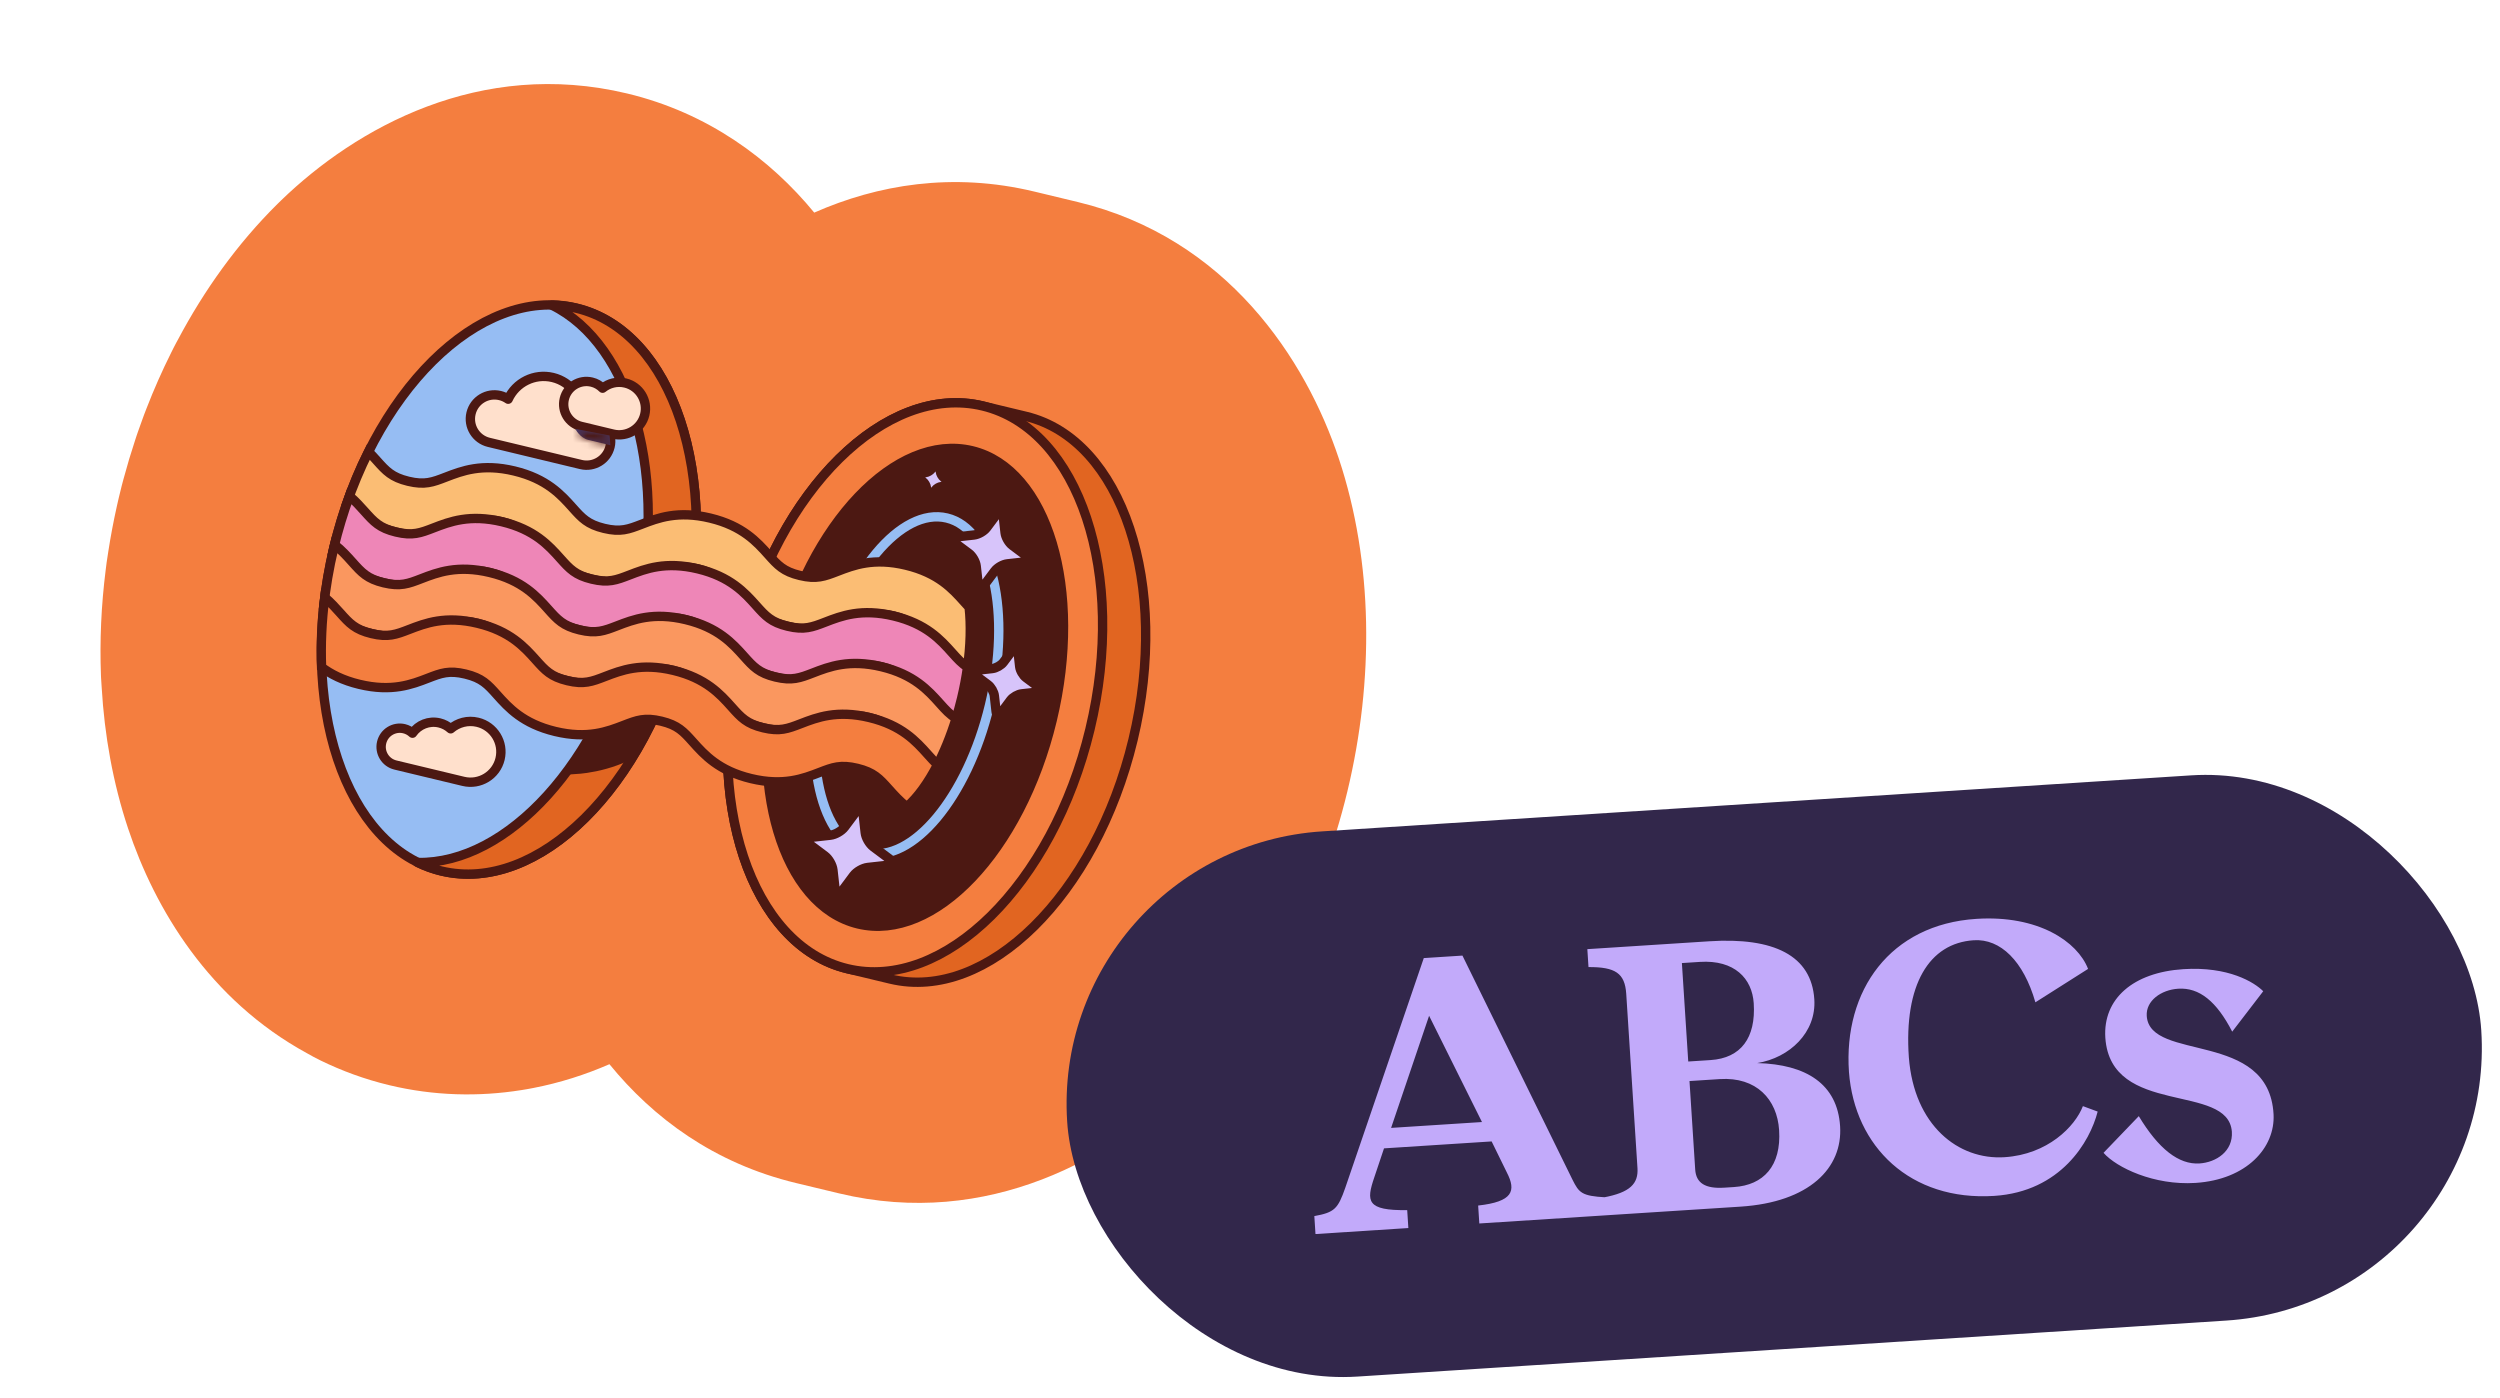 <svg width="347" height="194" viewBox="0 0 347 194" fill="none" xmlns="http://www.w3.org/2000/svg">
<path d="M87.035 12.973C98.269 15.66 106.925 22.091 113.015 29.511C121.791 25.643 132.184 23.852 143.577 26.592L149.566 28.033C170.296 33.02 181.259 49.864 185.848 63.708C190.608 78.067 190.735 94.386 187.02 109.83C183.305 125.274 175.769 139.749 165 150.371C154.616 160.614 137.192 170.628 116.462 165.641L110.473 164.201C99.085 161.461 90.646 155.143 84.59 147.711C81.283 149.152 77.739 150.296 73.965 151.025L73.964 151.024C73.829 151.05 73.715 151.071 73.646 151.083C73.622 151.088 73.604 151.092 73.592 151.095C73.589 151.095 73.586 151.095 73.583 151.095C73.57 151.098 73.561 151.101 73.558 151.101L73.129 151.179C72.928 151.215 72.679 151.256 72.411 151.299L72.412 151.3C72.399 151.302 72.386 151.303 72.374 151.305C72.364 151.306 72.355 151.309 72.346 151.31L72.345 151.309C66.478 152.243 60.263 152.123 54.006 150.618C50.614 149.801 47.434 148.629 44.494 147.193L44.492 147.192C43.837 146.872 43.217 146.539 42.633 146.202C29.038 138.794 21.491 126.141 17.78 114.996C15.67 108.658 14.5 102.027 14.113 95.414C14.076 94.973 14.044 94.531 14.027 94.087L14.016 93.829C14.016 93.82 14.016 93.81 14.015 93.8C13.825 88.939 14.05 83.996 14.677 79.052L14.803 78.056C14.867 77.548 14.945 77.043 15.034 76.541C15.354 74.468 15.745 72.39 16.208 70.313C16.224 70.24 16.241 70.167 16.257 70.095C16.26 70.079 16.329 69.777 16.379 69.558C16.391 69.506 16.403 69.452 16.415 69.399L16.513 68.986C16.52 68.955 16.528 68.924 16.535 68.893C16.632 68.488 16.724 68.119 16.784 67.879L16.891 67.441L17.128 66.543C17.137 66.509 17.148 66.477 17.157 66.443C17.648 64.608 18.188 62.805 18.775 61.037C18.839 60.838 18.904 60.639 18.971 60.44L19.08 60.122C19.087 60.1 19.094 60.079 19.101 60.058C19.36 59.308 19.61 58.621 19.825 58.038L19.999 57.563L20.142 57.19C20.204 57.026 20.267 56.862 20.332 56.7C21.357 54.056 22.494 51.481 23.74 48.988L23.744 48.978L24.083 48.301L24.502 47.497C24.563 47.382 24.628 47.27 24.691 47.157C28.34 40.266 32.954 33.806 38.516 28.306L39.007 27.825C49.431 17.74 66.622 8.09 87.035 12.973Z" fill="#F47E3F"/>
<path d="M61.29 120.889C74.702 124.098 89.758 109.207 94.919 87.631C100.08 66.055 93.391 45.964 79.979 42.756C66.567 39.548 51.511 54.438 46.35 76.014C41.189 97.59 47.878 117.681 61.29 120.889Z" fill="#96BDF3" stroke="#4C1812" stroke-width="1.3" stroke-miterlimit="10"/>
<path d="M80.017 42.782C78.883 42.509 77.737 42.368 76.586 42.348C87.781 47.813 92.964 66.323 88.214 86.068C83.464 105.813 70.43 119.941 57.973 119.716C59.008 120.221 60.092 120.618 61.227 120.891C74.634 124.116 89.71 109.246 94.899 87.677C100.088 66.107 93.425 46.007 80.017 42.782Z" fill="#E16521" stroke="#4C1812" stroke-width="1.3" stroke-miterlimit="10" stroke-linejoin="round"/>
<path d="M142.382 57.786C141.37 57.542 137.414 56.591 136.401 56.347C122.993 53.122 107.918 67.992 102.729 89.561C97.54 111.13 104.203 131.231 117.611 134.456C118.623 134.7 122.579 135.651 123.592 135.895C137 139.121 152.076 124.25 157.264 102.681C162.453 81.112 155.79 61.011 142.382 57.786Z" fill="#E16521" stroke="#4C1812" stroke-width="1.3" stroke-miterlimit="10"/>
<path d="M117.611 134.456C131.019 137.682 146.094 122.811 151.283 101.242C156.472 79.673 149.809 59.573 136.401 56.347C122.993 53.122 107.918 67.992 102.729 89.561C97.54 111.131 104.203 131.231 117.611 134.456Z" fill="#F47E3F" stroke="#4C1812" stroke-width="1.3" stroke-miterlimit="10"/>
<path d="M119.109 128.243C129.617 130.771 141.674 118.117 146.037 99.979C150.401 81.841 145.419 65.088 134.91 62.56C124.401 60.032 112.345 72.686 107.981 90.824C103.618 108.962 108.6 125.715 119.109 128.243Z" fill="#4C1812" stroke="#4C1812" stroke-width="1.3" stroke-miterlimit="10"/>
<path d="M120.257 118.344C126.608 119.872 134.258 110.714 137.344 97.889C140.429 85.064 137.781 73.428 131.429 71.9C125.078 70.373 117.428 79.531 114.342 92.355C111.257 105.18 113.905 116.816 120.257 118.344Z" stroke="#96BDF3" stroke-width="1.3" stroke-miterlimit="10"/>
<path d="M134.514 84.284C134.297 84.054 134.076 83.807 133.837 83.541C132.239 81.754 130.25 79.531 125.753 78.45C121.255 77.368 118.473 78.443 116.237 79.307C114.423 80.008 113.328 80.431 111.029 79.877C108.731 79.325 107.949 78.45 106.653 77.001C105.054 75.215 103.066 72.992 98.569 71.91C94.072 70.828 91.289 71.904 89.054 72.768C87.24 73.468 86.146 73.891 83.848 73.339C81.549 72.785 80.767 71.911 79.471 70.462C77.872 68.675 75.884 66.453 71.387 65.371C66.89 64.289 64.108 65.365 61.872 66.228C60.059 66.929 58.964 67.352 56.667 66.8C54.369 66.247 53.587 65.372 52.291 63.924C51.939 63.529 51.564 63.113 51.151 62.693C49.999 64.998 48.966 67.452 48.077 70.035C49.532 71.502 51.506 73.013 54.971 73.847C59.468 74.928 62.25 73.853 64.485 72.989C66.299 72.288 67.394 71.865 69.692 72.418C71.99 72.971 72.772 73.845 74.068 75.294C75.666 77.081 77.655 79.304 82.153 80.386C86.649 81.467 89.432 80.392 91.667 79.528C93.481 78.827 94.576 78.404 96.874 78.957C99.172 79.51 99.954 80.384 101.25 81.833C102.848 83.62 104.837 85.843 109.334 86.925C113.831 88.007 116.613 86.931 118.849 86.067C120.663 85.367 121.759 84.944 124.057 85.497C126.356 86.049 127.139 86.924 128.435 88.373C129.737 89.829 131.302 91.576 134.272 92.757C134.718 89.64 134.788 86.74 134.514 84.284Z" fill="#FBBD74" stroke="#4C1812" stroke-width="1.3" stroke-miterlimit="10"/>
<path d="M134.294 92.59C133.482 92.085 132.898 91.435 132.141 90.588C130.543 88.802 128.554 86.579 124.056 85.497C119.559 84.415 116.776 85.49 114.541 86.354C112.726 87.055 111.632 87.478 109.333 86.925C107.035 86.373 106.252 85.498 104.956 84.049C103.358 82.263 101.369 80.04 96.873 78.958C92.375 77.876 89.593 78.951 87.358 79.815C85.544 80.516 84.449 80.939 82.151 80.386C79.852 79.833 79.07 78.959 77.774 77.51C76.176 75.723 74.187 73.5 69.691 72.419C65.193 71.337 62.411 72.412 60.176 73.276C58.362 73.977 57.267 74.4 54.97 73.847C52.672 73.295 51.89 72.42 50.595 70.972C49.991 70.296 49.331 69.558 48.5 68.844C47.659 71.138 46.929 73.538 46.334 76.028C46.269 76.3 46.207 76.572 46.146 76.844C47.623 78.383 49.621 80.016 53.274 80.895C57.771 81.977 60.553 80.901 62.789 80.037C64.602 79.336 65.697 78.913 67.995 79.466C70.293 80.018 71.075 80.893 72.371 82.342C73.969 84.128 75.958 86.352 80.456 87.434C84.953 88.516 87.735 87.44 89.971 86.576C91.784 85.875 92.879 85.452 95.177 86.005C97.475 86.558 98.257 87.432 99.554 88.881C101.151 90.668 103.14 92.891 107.637 93.973C112.134 95.055 114.916 93.979 117.152 93.115C118.967 92.414 120.062 91.991 122.361 92.544C124.659 93.097 125.442 93.972 126.738 95.421C128.054 96.892 129.641 98.659 132.671 99.842C132.96 98.909 133.227 97.946 133.465 96.956C133.823 95.469 134.097 94.007 134.294 92.59Z" fill="#EE86B7" stroke="#4C1812" stroke-width="1.3" stroke-miterlimit="10"/>
<path d="M130.445 97.634C128.847 95.848 126.858 93.625 122.361 92.543C117.863 91.461 115.081 92.536 112.845 93.4C111.031 94.101 109.936 94.525 107.637 93.972C105.339 93.419 104.557 92.543 103.261 91.095C101.663 89.308 99.674 87.085 95.177 86.004C90.68 84.922 87.897 85.997 85.662 86.861C83.849 87.562 82.754 87.985 80.456 87.433C78.157 86.88 77.375 86.004 76.079 84.555C74.481 82.769 72.492 80.546 67.995 79.465C63.498 78.383 60.716 79.458 58.48 80.322C56.667 81.023 55.572 81.446 53.275 80.894C50.977 80.341 50.195 79.466 48.9 78.017C48.21 77.247 47.447 76.395 46.442 75.589C46.407 75.734 46.37 75.88 46.334 76.026C45.661 78.838 45.192 81.624 44.911 84.351C46.345 85.746 48.289 87.149 51.579 87.941C56.076 89.022 58.858 87.947 61.094 87.082C62.907 86.382 64.002 85.959 66.3 86.512C68.598 87.065 69.38 87.939 70.676 89.388C72.274 91.175 74.263 93.398 78.761 94.48C83.257 95.561 86.04 94.486 88.275 93.622C90.089 92.921 91.184 92.498 93.482 93.051C95.78 93.604 96.562 94.478 97.859 95.927C99.456 97.714 101.445 99.937 105.942 101.019C110.439 102.101 113.221 101.025 115.457 100.161C117.272 99.46 118.367 99.037 120.666 99.591C122.964 100.144 123.747 101.018 125.043 102.467C126.205 103.766 127.58 105.295 129.97 106.449C131.007 104.49 131.946 102.21 132.714 99.706C131.84 99.192 131.238 98.521 130.445 97.634Z" fill="#FA975F" stroke="#4C1812" stroke-width="1.3" stroke-miterlimit="10"/>
<path d="M128.75 104.682C127.152 102.896 125.162 100.672 120.665 99.591C116.168 98.509 113.385 99.584 111.149 100.448C109.335 101.149 108.24 101.572 105.942 101.019C103.644 100.466 102.861 99.591 101.565 98.142C99.967 96.356 97.978 94.133 93.481 93.051C88.984 91.969 86.202 93.045 83.967 93.908C82.153 94.609 81.058 95.032 78.76 94.48C76.461 93.927 75.679 93.052 74.383 91.603C72.785 89.817 70.796 87.594 66.299 86.512C61.802 85.43 59.02 86.506 56.785 87.369C54.971 88.07 53.876 88.493 51.579 87.941C49.281 87.388 48.499 86.513 47.204 85.064C46.592 84.381 45.921 83.632 45.075 82.909C44.652 86.242 44.511 89.497 44.633 92.613C45.909 93.564 47.56 94.429 49.884 94.988C54.381 96.07 57.163 94.994 59.398 94.13C61.212 93.429 62.306 93.006 64.605 93.559C66.903 94.112 67.685 94.986 68.981 96.435C70.579 98.222 72.568 100.445 77.065 101.527C81.562 102.609 84.345 101.533 86.58 100.669C88.394 99.968 89.488 99.545 91.787 100.098C94.085 100.651 94.867 101.526 96.163 102.974C97.761 104.761 99.75 106.984 104.247 108.066C108.744 109.148 111.526 108.072 113.762 107.209C115.576 106.507 116.671 106.085 118.97 106.638C121.269 107.191 122.051 108.065 123.348 109.515C124.052 110.302 124.833 111.174 125.871 111.996C127.361 110.692 128.835 108.666 130.143 106.12C129.677 105.717 129.251 105.243 128.75 104.682Z" fill="#F47E3F" stroke="#4C1812" stroke-width="1.3" stroke-miterlimit="10"/>
<path d="M82.202 57.98C81.751 57.872 81.299 57.861 80.868 57.933C81 55.38 79.302 53.015 76.727 52.395C74.164 51.779 71.589 53.097 70.535 55.409C70.204 55.178 69.826 55.003 69.409 54.903C67.615 54.471 65.811 55.576 65.38 57.369C64.948 59.163 66.053 60.967 67.847 61.398C68.979 61.671 72.783 62.586 74.194 62.925C75.635 63.272 79.482 64.197 80.639 64.476C82.433 64.907 84.238 63.803 84.669 62.01C85.1 60.216 83.996 58.412 82.202 57.98Z" fill="#FFE0CC" stroke="#4C1812" stroke-width="1.3" stroke-miterlimit="10" stroke-linejoin="round"/>
<path d="M86.798 53.163C85.647 52.886 84.493 53.188 83.642 53.882C83.242 53.48 82.733 53.178 82.141 53.036C80.443 52.627 78.735 53.672 78.326 55.371C77.918 57.07 78.963 58.778 80.662 59.186C81.486 59.384 84.212 60.04 85.093 60.252C87.05 60.723 89.019 59.517 89.49 57.56C89.961 55.603 88.756 53.634 86.798 53.163Z" fill="#FFE0CC" stroke="#4C1812" stroke-width="1.3" stroke-miterlimit="10" stroke-linejoin="round"/>
<mask id="path-14-inside-1_29_903" fill="white">
<path d="M79.863 59.527C79.863 59.527 80.446 60.77 81.697 61.071C82.948 61.372 84.721 61.798 84.721 61.798L84.604 60.447L79.863 59.527Z"/>
</mask>
<path d="M79.863 59.527C79.863 59.527 80.446 60.77 81.697 61.071C82.948 61.372 84.721 61.798 84.721 61.798L84.604 60.447L79.863 59.527Z" fill="#483C72"/>
<path d="M79.863 59.527L80.111 58.251L77.601 57.764L78.686 60.079L79.863 59.527ZM84.721 61.798L84.417 63.062L86.171 63.484L86.016 61.687L84.721 61.798ZM84.604 60.447L85.899 60.335L85.815 59.358L84.852 59.171L84.604 60.447ZM79.863 59.527C78.686 60.079 78.686 60.079 78.686 60.08C78.686 60.08 78.686 60.08 78.687 60.081C78.687 60.081 78.687 60.082 78.688 60.082C78.688 60.084 78.689 60.085 78.689 60.087C78.691 60.089 78.692 60.093 78.694 60.096C78.698 60.103 78.701 60.111 78.706 60.121C78.716 60.14 78.728 60.163 78.743 60.191C78.772 60.247 78.812 60.319 78.865 60.404C78.968 60.573 79.121 60.799 79.329 61.038C79.734 61.506 80.412 62.099 81.393 62.335L81.697 61.071L82.001 59.807C81.731 59.742 81.491 59.563 81.293 59.334C81.198 59.225 81.127 59.121 81.082 59.047C81.06 59.011 81.046 58.984 81.038 58.971C81.035 58.964 81.033 58.961 81.033 58.961C81.033 58.962 81.034 58.963 81.035 58.965C81.036 58.966 81.036 58.968 81.037 58.969C81.038 58.97 81.038 58.971 81.038 58.972C81.039 58.972 81.039 58.973 81.039 58.974C81.039 58.974 81.04 58.974 81.04 58.974C81.04 58.975 81.04 58.975 79.863 59.527ZM81.697 61.071L81.393 62.335C81.395 62.336 81.398 62.336 81.4 62.337C81.403 62.337 81.405 62.338 81.408 62.339C81.41 62.339 81.413 62.34 81.415 62.34C81.418 62.341 81.42 62.342 81.422 62.342C81.425 62.343 81.427 62.343 81.43 62.344C81.432 62.344 81.435 62.345 81.437 62.346C81.44 62.346 81.442 62.347 81.445 62.347C81.447 62.348 81.45 62.349 81.452 62.349C81.455 62.35 81.457 62.35 81.46 62.351C81.462 62.352 81.465 62.352 81.467 62.353C81.469 62.353 81.472 62.354 81.474 62.355C81.477 62.355 81.479 62.356 81.482 62.356C81.484 62.357 81.487 62.358 81.489 62.358C81.492 62.359 81.494 62.359 81.497 62.36C81.499 62.361 81.502 62.361 81.504 62.362C81.507 62.362 81.509 62.363 81.512 62.364C81.514 62.364 81.517 62.365 81.519 62.365C81.522 62.366 81.524 62.367 81.527 62.367C81.529 62.368 81.532 62.368 81.534 62.369C81.537 62.37 81.539 62.37 81.542 62.371C81.544 62.371 81.547 62.372 81.549 62.373C81.552 62.373 81.555 62.374 81.557 62.374C81.56 62.375 81.562 62.376 81.565 62.376C81.567 62.377 81.57 62.377 81.572 62.378C81.575 62.379 81.577 62.379 81.58 62.38C81.582 62.381 81.585 62.381 81.587 62.382C81.59 62.382 81.593 62.383 81.595 62.384C81.598 62.384 81.6 62.385 81.603 62.385C81.605 62.386 81.608 62.387 81.61 62.387C81.613 62.388 81.615 62.389 81.618 62.389C81.621 62.39 81.623 62.39 81.626 62.391C81.628 62.392 81.631 62.392 81.633 62.393C81.636 62.393 81.638 62.394 81.641 62.395C81.643 62.395 81.646 62.396 81.648 62.397C81.651 62.397 81.654 62.398 81.656 62.398C81.659 62.399 81.661 62.4 81.664 62.4C81.666 62.401 81.669 62.401 81.672 62.402C81.674 62.403 81.677 62.403 81.679 62.404C81.682 62.404 81.684 62.405 81.687 62.406C81.69 62.406 81.692 62.407 81.695 62.408C81.697 62.408 81.7 62.409 81.703 62.41C81.705 62.41 81.708 62.411 81.71 62.411C81.713 62.412 81.715 62.413 81.718 62.413C81.721 62.414 81.723 62.414 81.726 62.415C81.728 62.416 81.731 62.416 81.734 62.417C81.736 62.417 81.739 62.418 81.741 62.419C81.744 62.419 81.746 62.42 81.749 62.421C81.752 62.421 81.754 62.422 81.757 62.422C81.759 62.423 81.762 62.424 81.765 62.424C81.767 62.425 81.77 62.426 81.772 62.426C81.775 62.427 81.778 62.428 81.78 62.428C81.783 62.429 81.785 62.429 81.788 62.43C81.791 62.431 81.793 62.431 81.796 62.432C81.798 62.432 81.801 62.433 81.804 62.434C81.806 62.434 81.809 62.435 81.811 62.436C81.814 62.436 81.817 62.437 81.819 62.438C81.822 62.438 81.825 62.439 81.827 62.44C81.83 62.44 81.832 62.441 81.835 62.441C81.838 62.442 81.84 62.443 81.843 62.443C81.846 62.444 81.848 62.444 81.851 62.445C81.853 62.446 81.856 62.446 81.859 62.447C81.861 62.448 81.864 62.448 81.867 62.449C81.869 62.45 81.872 62.45 81.874 62.451C81.877 62.451 81.88 62.452 81.882 62.453C81.885 62.453 81.888 62.454 81.89 62.455C81.893 62.455 81.895 62.456 81.898 62.456C81.901 62.457 81.903 62.458 81.906 62.458C81.909 62.459 81.911 62.46 81.914 62.46C81.916 62.461 81.919 62.462 81.922 62.462C81.924 62.463 81.927 62.464 81.93 62.464C81.932 62.465 81.935 62.465 81.938 62.466C81.94 62.467 81.943 62.467 81.945 62.468C81.948 62.469 81.951 62.469 81.953 62.47C81.956 62.471 81.959 62.471 81.961 62.472C81.964 62.472 81.967 62.473 81.969 62.474C81.972 62.474 81.975 62.475 81.977 62.476C81.98 62.476 81.983 62.477 81.985 62.477C81.988 62.478 81.99 62.479 81.993 62.479C81.996 62.48 81.998 62.481 82.001 62.481C82.004 62.482 82.006 62.483 82.009 62.483C82.012 62.484 82.014 62.484 82.017 62.485C82.02 62.486 82.022 62.486 82.025 62.487C82.028 62.488 82.03 62.488 82.033 62.489C82.035 62.49 82.038 62.49 82.041 62.491C82.043 62.492 82.046 62.492 82.049 62.493C82.052 62.493 82.054 62.494 82.057 62.495C82.059 62.495 82.062 62.496 82.065 62.497C82.067 62.497 82.07 62.498 82.073 62.498C82.075 62.499 82.078 62.5 82.081 62.501C82.083 62.501 82.086 62.502 82.089 62.502C82.091 62.503 82.094 62.504 82.097 62.504C82.099 62.505 82.102 62.506 82.105 62.506C82.107 62.507 82.11 62.508 82.113 62.508C82.115 62.509 82.118 62.509 82.121 62.51C82.123 62.511 82.126 62.511 82.129 62.512C82.131 62.513 82.134 62.513 82.137 62.514C82.139 62.515 82.142 62.515 82.145 62.516C82.147 62.517 82.15 62.517 82.153 62.518C82.155 62.518 82.158 62.519 82.161 62.52C82.163 62.52 82.166 62.521 82.169 62.522C82.171 62.522 82.174 62.523 82.177 62.524C82.179 62.524 82.182 62.525 82.185 62.526C82.187 62.526 82.19 62.527 82.193 62.527C82.195 62.528 82.198 62.529 82.201 62.529C82.204 62.53 82.206 62.531 82.209 62.531C82.212 62.532 82.214 62.533 82.217 62.533C82.219 62.534 82.222 62.535 82.225 62.535C82.228 62.536 82.23 62.536 82.233 62.537C82.236 62.538 82.238 62.538 82.241 62.539C82.244 62.54 82.246 62.54 82.249 62.541C82.252 62.542 82.254 62.542 82.257 62.543C82.26 62.544 82.262 62.544 82.265 62.545C82.268 62.545 82.27 62.546 82.273 62.547C82.276 62.547 82.278 62.548 82.281 62.549C82.284 62.549 82.286 62.55 82.289 62.551C82.292 62.551 82.294 62.552 82.297 62.553C82.3 62.553 82.302 62.554 82.305 62.554C82.308 62.555 82.311 62.556 82.313 62.556C82.316 62.557 82.319 62.558 82.321 62.558C82.324 62.559 82.326 62.56 82.329 62.56C82.332 62.561 82.335 62.562 82.337 62.562C82.34 62.563 82.343 62.563 82.345 62.564C82.348 62.565 82.351 62.565 82.353 62.566C82.356 62.567 82.359 62.567 82.361 62.568C82.364 62.569 82.367 62.569 82.369 62.57C82.372 62.571 82.375 62.571 82.377 62.572C82.38 62.572 82.383 62.573 82.385 62.574C82.388 62.574 82.391 62.575 82.393 62.576C82.396 62.576 82.399 62.577 82.401 62.578C82.404 62.578 82.407 62.579 82.409 62.58C82.412 62.58 82.415 62.581 82.417 62.581C82.42 62.582 82.423 62.583 82.425 62.583C82.428 62.584 82.431 62.585 82.433 62.585C82.436 62.586 82.439 62.587 82.441 62.587C82.444 62.588 82.447 62.589 82.449 62.589C82.452 62.59 82.455 62.59 82.457 62.591C82.46 62.592 82.463 62.592 82.466 62.593C82.468 62.594 82.471 62.594 82.474 62.595C82.476 62.596 82.479 62.596 82.481 62.597C82.484 62.597 82.487 62.598 82.49 62.599C82.492 62.599 82.495 62.6 82.498 62.601C82.5 62.601 82.503 62.602 82.505 62.603C82.508 62.603 82.511 62.604 82.513 62.605C82.516 62.605 82.519 62.606 82.521 62.606C82.524 62.607 82.527 62.608 82.529 62.608C82.532 62.609 82.535 62.61 82.537 62.61C82.54 62.611 82.543 62.612 82.545 62.612C82.548 62.613 82.551 62.614 82.553 62.614C82.556 62.615 82.559 62.615 82.561 62.616C82.564 62.617 82.567 62.617 82.569 62.618C82.572 62.619 82.575 62.619 82.577 62.62C82.58 62.62 82.583 62.621 82.585 62.622C82.588 62.623 82.591 62.623 82.593 62.624C82.596 62.624 82.599 62.625 82.601 62.626C82.604 62.626 82.606 62.627 82.609 62.628C82.612 62.628 82.614 62.629 82.617 62.63C82.62 62.63 82.622 62.631 82.625 62.631C82.628 62.632 82.63 62.633 82.633 62.633C82.636 62.634 82.638 62.635 82.641 62.635C82.644 62.636 82.646 62.636 82.649 62.637C82.651 62.638 82.654 62.638 82.657 62.639C82.659 62.64 82.662 62.64 82.665 62.641C82.667 62.642 82.67 62.642 82.672 62.643C82.675 62.644 82.678 62.644 82.68 62.645C82.683 62.645 82.686 62.646 82.688 62.647C82.691 62.647 82.694 62.648 82.696 62.648C82.699 62.649 82.701 62.65 82.704 62.65C82.707 62.651 82.709 62.652 82.712 62.652C82.715 62.653 82.717 62.654 82.72 62.654C82.723 62.655 82.725 62.656 82.728 62.656C82.73 62.657 82.733 62.657 82.736 62.658C82.738 62.659 82.741 62.659 82.744 62.66C82.746 62.66 82.749 62.661 82.751 62.662C82.754 62.662 82.757 62.663 82.759 62.664C82.762 62.664 82.764 62.665 82.767 62.666C82.77 62.666 82.772 62.667 82.775 62.667C82.778 62.668 82.78 62.669 82.783 62.669C82.785 62.67 82.788 62.671 82.791 62.671C82.793 62.672 82.796 62.672 82.799 62.673C82.801 62.674 82.804 62.674 82.806 62.675C82.809 62.676 82.811 62.676 82.814 62.677C82.817 62.678 82.819 62.678 82.822 62.679C82.825 62.679 82.827 62.68 82.83 62.681C82.832 62.681 82.835 62.682 82.838 62.682C82.84 62.683 82.843 62.684 82.845 62.684C82.848 62.685 82.85 62.686 82.853 62.686C82.856 62.687 82.858 62.688 82.861 62.688C82.863 62.689 82.866 62.689 82.869 62.69C82.871 62.691 82.874 62.691 82.876 62.692C82.879 62.693 82.882 62.693 82.884 62.694C82.887 62.694 82.889 62.695 82.892 62.696C82.894 62.696 82.897 62.697 82.9 62.697C82.902 62.698 82.905 62.699 82.907 62.699C82.91 62.7 82.912 62.701 82.915 62.701C82.918 62.702 82.92 62.702 82.923 62.703C82.925 62.704 82.928 62.704 82.93 62.705C82.933 62.706 82.936 62.706 82.938 62.707C82.941 62.707 82.943 62.708 82.946 62.709C82.948 62.709 82.951 62.71 82.954 62.71C82.956 62.711 82.959 62.712 82.961 62.712C82.964 62.713 82.966 62.714 82.969 62.714C82.971 62.715 82.974 62.715 82.977 62.716C82.979 62.717 82.982 62.717 82.984 62.718C82.987 62.718 82.989 62.719 82.992 62.72C82.994 62.72 82.997 62.721 82.999 62.721C83.002 62.722 83.004 62.723 83.007 62.723C83.01 62.724 83.012 62.724 83.015 62.725C83.017 62.726 83.02 62.726 83.022 62.727C83.025 62.728 83.027 62.728 83.03 62.729C83.032 62.729 83.035 62.73 83.037 62.731C83.04 62.731 83.043 62.732 83.045 62.732C83.047 62.733 83.05 62.734 83.053 62.734C83.055 62.735 83.058 62.736 83.06 62.736C83.063 62.737 83.065 62.737 83.068 62.738C83.07 62.739 83.073 62.739 83.075 62.74C83.078 62.74 83.08 62.741 83.083 62.742C83.085 62.742 83.088 62.743 83.09 62.743C83.093 62.744 83.095 62.745 83.098 62.745C83.1 62.746 83.103 62.746 83.105 62.747C83.108 62.748 83.11 62.748 83.113 62.749C83.115 62.749 83.118 62.75 83.12 62.751C83.123 62.751 83.125 62.752 83.128 62.752C83.13 62.753 83.133 62.754 83.135 62.754C83.138 62.755 83.14 62.755 83.142 62.756C83.145 62.757 83.147 62.757 83.15 62.758C83.152 62.758 83.155 62.759 83.157 62.76C83.16 62.76 83.162 62.761 83.165 62.761C83.167 62.762 83.17 62.762 83.172 62.763C83.175 62.764 83.177 62.764 83.18 62.765C83.182 62.765 83.184 62.766 83.187 62.767C83.189 62.767 83.192 62.768 83.194 62.768C83.197 62.769 83.199 62.77 83.202 62.77C83.204 62.771 83.207 62.771 83.209 62.772C83.211 62.773 83.214 62.773 83.216 62.774C83.219 62.774 83.221 62.775 83.224 62.775C83.226 62.776 83.228 62.777 83.231 62.777C83.233 62.778 83.236 62.778 83.238 62.779C83.241 62.779 83.243 62.78 83.245 62.781C83.248 62.781 83.25 62.782 83.253 62.782C83.255 62.783 83.257 62.784 83.26 62.784C83.262 62.785 83.265 62.785 83.267 62.786C83.27 62.786 83.272 62.787 83.274 62.788C83.277 62.788 83.279 62.789 83.282 62.789C83.284 62.79 83.286 62.791 83.289 62.791C83.291 62.792 83.294 62.792 83.296 62.793C83.298 62.793 83.301 62.794 83.303 62.794C83.305 62.795 83.308 62.796 83.31 62.796C83.313 62.797 83.315 62.797 83.317 62.798C83.32 62.798 83.322 62.799 83.325 62.8C83.327 62.8 83.329 62.801 83.332 62.801C83.334 62.802 83.336 62.803 83.339 62.803C83.341 62.804 83.344 62.804 83.346 62.805C83.348 62.805 83.351 62.806 83.353 62.806C83.355 62.807 83.358 62.808 83.36 62.808C83.362 62.809 83.365 62.809 83.367 62.81C83.369 62.81 83.372 62.811 83.374 62.812C83.376 62.812 83.379 62.813 83.381 62.813C83.383 62.814 83.386 62.814 83.388 62.815C83.391 62.816 83.393 62.816 83.395 62.817C83.397 62.817 83.4 62.818 83.402 62.818C83.404 62.819 83.407 62.819 83.409 62.82C83.411 62.821 83.414 62.821 83.416 62.822C83.418 62.822 83.421 62.823 83.423 62.823C83.425 62.824 83.428 62.825 83.43 62.825C83.432 62.826 83.434 62.826 83.437 62.827C83.439 62.827 83.441 62.828 83.444 62.828C83.446 62.829 83.448 62.829 83.451 62.83C83.453 62.831 83.455 62.831 83.457 62.832C83.46 62.832 83.462 62.833 83.464 62.833C83.466 62.834 83.469 62.834 83.471 62.835C83.473 62.836 83.476 62.836 83.478 62.837C83.48 62.837 83.482 62.838 83.485 62.838C83.487 62.839 83.489 62.839 83.491 62.84C83.494 62.84 83.496 62.841 83.498 62.841C83.5 62.842 83.503 62.843 83.505 62.843C83.507 62.844 83.509 62.844 83.512 62.845C83.514 62.845 83.516 62.846 83.518 62.846C83.521 62.847 83.523 62.847 83.525 62.848C83.527 62.849 83.529 62.849 83.532 62.849C83.534 62.85 83.536 62.851 83.538 62.851C83.541 62.852 83.543 62.852 83.545 62.853C83.547 62.853 83.549 62.854 83.552 62.854C83.554 62.855 83.556 62.855 83.558 62.856C83.561 62.856 83.563 62.857 83.565 62.858C83.567 62.858 83.569 62.858 83.571 62.859C83.574 62.86 83.576 62.86 83.578 62.861C83.58 62.861 83.582 62.862 83.585 62.862C83.587 62.863 83.589 62.863 83.591 62.864C83.593 62.864 83.595 62.865 83.598 62.865C83.6 62.866 83.602 62.866 83.604 62.867C83.606 62.867 83.608 62.868 83.611 62.868C83.613 62.869 83.615 62.87 83.617 62.87C83.619 62.87 83.621 62.871 83.623 62.872C83.626 62.872 83.628 62.873 83.63 62.873C83.632 62.874 83.634 62.874 83.636 62.875C83.638 62.875 83.641 62.876 83.643 62.876C83.645 62.877 83.647 62.877 83.649 62.878C83.651 62.878 83.653 62.879 83.655 62.879C83.657 62.88 83.659 62.88 83.662 62.881C83.664 62.881 83.666 62.882 83.668 62.882C83.67 62.883 83.672 62.883 83.674 62.884C83.676 62.884 83.678 62.885 83.68 62.885C83.683 62.886 83.685 62.886 83.687 62.887C83.689 62.887 83.691 62.888 83.693 62.888C83.695 62.889 83.697 62.889 83.699 62.89C83.701 62.89 83.703 62.891 83.705 62.891C83.707 62.892 83.71 62.892 83.712 62.893C83.714 62.893 83.716 62.894 83.718 62.894C83.72 62.895 83.722 62.895 83.724 62.896C83.726 62.896 83.728 62.897 83.73 62.897C83.732 62.898 83.734 62.898 83.736 62.899C83.738 62.899 83.74 62.9 83.742 62.9C83.744 62.901 83.746 62.901 83.748 62.902C83.75 62.902 83.752 62.903 83.754 62.903C83.756 62.904 83.758 62.904 83.76 62.904C83.762 62.905 83.764 62.906 83.766 62.906C83.768 62.906 83.77 62.907 83.772 62.907C83.774 62.908 83.776 62.908 83.778 62.909C83.78 62.909 83.782 62.91 83.784 62.91C83.786 62.911 83.788 62.911 83.79 62.912C83.792 62.912 83.794 62.913 83.796 62.913C83.798 62.913 83.8 62.914 83.802 62.914C83.804 62.915 83.806 62.915 83.808 62.916C83.809 62.916 83.811 62.917 83.813 62.917C83.815 62.918 83.817 62.918 83.819 62.919C83.821 62.919 83.823 62.92 83.825 62.92C83.827 62.92 83.829 62.921 83.831 62.922C83.833 62.922 83.835 62.922 83.837 62.923C83.838 62.923 83.84 62.924 83.842 62.924C83.844 62.925 83.846 62.925 83.848 62.926C83.85 62.926 83.852 62.926 83.854 62.927C83.856 62.927 83.857 62.928 83.859 62.928C83.861 62.929 83.863 62.929 83.865 62.93C83.867 62.93 83.869 62.931 83.871 62.931C83.872 62.931 83.874 62.932 83.876 62.932C83.878 62.933 83.88 62.933 83.882 62.934C83.883 62.934 83.885 62.935 83.887 62.935C83.889 62.935 83.891 62.936 83.893 62.936C83.894 62.937 83.896 62.937 83.898 62.938C83.9 62.938 83.902 62.939 83.904 62.939C83.906 62.939 83.907 62.94 83.909 62.94C83.911 62.941 83.913 62.941 83.915 62.942C83.916 62.942 83.918 62.943 83.92 62.943C83.922 62.943 83.924 62.944 83.925 62.944C83.927 62.945 83.929 62.945 83.931 62.946C83.932 62.946 83.934 62.946 83.936 62.947C83.938 62.947 83.939 62.948 83.941 62.948C83.943 62.949 83.945 62.949 83.947 62.949C83.948 62.95 83.95 62.95 83.952 62.951C83.954 62.951 83.955 62.951 83.957 62.952C83.959 62.952 83.961 62.953 83.962 62.953C83.964 62.953 83.966 62.954 83.968 62.954C83.969 62.955 83.971 62.955 83.973 62.956C83.974 62.956 83.976 62.956 83.978 62.957C83.98 62.957 83.981 62.958 83.983 62.958C83.985 62.959 83.986 62.959 83.988 62.959C83.99 62.96 83.991 62.96 83.993 62.961C83.995 62.961 83.996 62.961 83.998 62.962C84 62.962 84.001 62.962 84.003 62.963C84.005 62.963 84.007 62.964 84.008 62.964C84.01 62.965 84.011 62.965 84.013 62.965C84.015 62.966 84.016 62.966 84.018 62.967C84.02 62.967 84.021 62.967 84.023 62.968C84.025 62.968 84.026 62.968 84.028 62.969C84.029 62.969 84.031 62.97 84.033 62.97C84.034 62.97 84.036 62.971 84.038 62.971C84.039 62.972 84.041 62.972 84.042 62.972C84.044 62.973 84.046 62.973 84.047 62.974C84.049 62.974 84.05 62.974 84.052 62.975C84.053 62.975 84.055 62.975 84.057 62.976C84.058 62.976 84.06 62.977 84.061 62.977C84.063 62.977 84.064 62.978 84.066 62.978C84.068 62.978 84.069 62.979 84.071 62.979C84.072 62.98 84.074 62.98 84.075 62.98C84.077 62.981 84.079 62.981 84.08 62.981C84.082 62.982 84.083 62.982 84.085 62.983C84.086 62.983 84.088 62.983 84.089 62.984C84.091 62.984 84.092 62.984 84.094 62.985C84.095 62.985 84.097 62.985 84.098 62.986C84.1 62.986 84.101 62.986 84.103 62.987C84.104 62.987 84.106 62.988 84.107 62.988C84.109 62.988 84.11 62.989 84.112 62.989C84.113 62.989 84.115 62.99 84.116 62.99C84.117 62.99 84.119 62.991 84.12 62.991C84.122 62.992 84.123 62.992 84.125 62.992C84.126 62.992 84.127 62.993 84.129 62.993C84.13 62.993 84.132 62.994 84.133 62.994C84.135 62.995 84.136 62.995 84.138 62.995C84.139 62.996 84.14 62.996 84.142 62.996C84.143 62.997 84.144 62.997 84.146 62.997C84.147 62.998 84.149 62.998 84.15 62.998C84.151 62.999 84.153 62.999 84.154 62.999C84.156 63 84.157 63 84.158 63C84.16 63.001 84.161 63.001 84.162 63.001C84.164 63.002 84.165 63.002 84.166 63.002C84.168 63.003 84.169 63.003 84.171 63.003C84.172 63.004 84.173 63.004 84.174 63.004C84.176 63.005 84.177 63.005 84.178 63.005C84.18 63.005 84.181 63.006 84.182 63.006C84.184 63.006 84.185 63.007 84.186 63.007C84.188 63.007 84.189 63.008 84.19 63.008C84.192 63.008 84.193 63.009 84.194 63.009C84.195 63.009 84.197 63.01 84.198 63.01C84.199 63.01 84.201 63.01 84.202 63.011C84.203 63.011 84.204 63.011 84.206 63.012C84.207 63.012 84.208 63.012 84.209 63.013C84.21 63.013 84.212 63.013 84.213 63.013C84.214 63.014 84.215 63.014 84.217 63.014C84.218 63.015 84.219 63.015 84.22 63.015C84.222 63.016 84.223 63.016 84.224 63.016C84.225 63.016 84.226 63.017 84.228 63.017C84.229 63.017 84.23 63.017 84.231 63.018C84.232 63.018 84.233 63.018 84.235 63.019C84.236 63.019 84.237 63.019 84.238 63.019C84.239 63.02 84.24 63.02 84.242 63.02C84.243 63.021 84.244 63.021 84.245 63.021C84.246 63.021 84.247 63.022 84.248 63.022C84.249 63.022 84.251 63.023 84.252 63.023C84.253 63.023 84.254 63.023 84.255 63.023C84.256 63.024 84.257 63.024 84.258 63.024C84.26 63.025 84.261 63.025 84.262 63.025C84.263 63.025 84.264 63.026 84.265 63.026C84.266 63.026 84.267 63.026 84.268 63.027C84.269 63.027 84.27 63.027 84.271 63.028C84.272 63.028 84.273 63.028 84.275 63.028C84.276 63.029 84.277 63.029 84.278 63.029C84.279 63.029 84.28 63.029 84.281 63.03C84.282 63.03 84.283 63.03 84.284 63.03C84.285 63.031 84.286 63.031 84.287 63.031C84.288 63.031 84.289 63.032 84.29 63.032C84.291 63.032 84.292 63.032 84.293 63.033C84.294 63.033 84.295 63.033 84.296 63.033C84.297 63.034 84.298 63.034 84.299 63.034C84.3 63.034 84.3 63.035 84.302 63.035C84.302 63.035 84.303 63.035 84.304 63.035C84.305 63.036 84.306 63.036 84.307 63.036C84.308 63.036 84.309 63.036 84.31 63.037C84.311 63.037 84.312 63.037 84.313 63.037C84.314 63.038 84.314 63.038 84.315 63.038C84.316 63.038 84.317 63.038 84.318 63.039C84.319 63.039 84.32 63.039 84.321 63.039C84.322 63.039 84.322 63.04 84.323 63.04C84.324 63.04 84.325 63.04 84.326 63.041C84.327 63.041 84.328 63.041 84.328 63.041C84.329 63.041 84.33 63.042 84.331 63.042C84.332 63.042 84.332 63.042 84.333 63.042C84.334 63.043 84.335 63.043 84.336 63.043C84.337 63.043 84.337 63.043 84.338 63.044C84.339 63.044 84.34 63.044 84.341 63.044C84.341 63.044 84.342 63.044 84.343 63.045C84.344 63.045 84.344 63.045 84.345 63.045C84.346 63.045 84.347 63.046 84.347 63.046C84.348 63.046 84.349 63.046 84.35 63.046C84.35 63.047 84.351 63.047 84.352 63.047C84.353 63.047 84.353 63.047 84.354 63.047C84.355 63.047 84.356 63.048 84.356 63.048C84.357 63.048 84.358 63.048 84.358 63.048C84.359 63.048 84.36 63.049 84.36 63.049C84.361 63.049 84.362 63.049 84.362 63.049C84.363 63.05 84.364 63.05 84.364 63.05C84.365 63.05 84.366 63.05 84.366 63.05C84.367 63.05 84.368 63.051 84.368 63.051C84.369 63.051 84.37 63.051 84.37 63.051C84.371 63.051 84.371 63.051 84.372 63.052C84.373 63.052 84.373 63.052 84.374 63.052C84.374 63.052 84.375 63.052 84.376 63.053C84.376 63.053 84.377 63.053 84.377 63.053C84.378 63.053 84.378 63.053 84.379 63.053C84.379 63.053 84.38 63.054 84.381 63.054C84.381 63.054 84.382 63.054 84.382 63.054C84.383 63.054 84.383 63.054 84.384 63.054C84.384 63.055 84.385 63.055 84.385 63.055C84.386 63.055 84.386 63.055 84.387 63.055C84.388 63.055 84.388 63.056 84.388 63.056C84.389 63.056 84.389 63.056 84.39 63.056C84.39 63.056 84.391 63.056 84.391 63.056C84.392 63.056 84.392 63.056 84.393 63.057C84.393 63.057 84.394 63.057 84.394 63.057C84.394 63.057 84.395 63.057 84.395 63.057C84.396 63.057 84.396 63.057 84.397 63.058C84.397 63.058 84.397 63.058 84.398 63.058C84.398 63.058 84.399 63.058 84.399 63.058C84.399 63.058 84.4 63.058 84.4 63.058C84.4 63.059 84.401 63.059 84.401 63.059C84.402 63.059 84.402 63.059 84.402 63.059C84.403 63.059 84.403 63.059 84.403 63.059C84.404 63.059 84.404 63.059 84.404 63.059C84.405 63.059 84.405 63.06 84.405 63.06C84.406 63.06 84.406 63.06 84.406 63.06C84.407 63.06 84.407 63.06 84.407 63.06C84.407 63.06 84.408 63.06 84.408 63.06C84.408 63.06 84.409 63.06 84.409 63.06C84.409 63.061 84.409 63.061 84.41 63.061C84.41 63.061 84.41 63.061 84.41 63.061C84.411 63.061 84.411 63.061 84.411 63.061C84.411 63.061 84.412 63.061 84.412 63.061C84.412 63.061 84.412 63.061 84.412 63.061C84.412 63.061 84.413 63.062 84.413 63.062C84.413 63.062 84.413 63.062 84.413 63.062C84.414 63.062 84.414 63.062 84.414 63.062C84.414 63.062 84.414 63.062 84.414 63.062C84.415 63.062 84.415 63.062 84.415 63.062C84.415 63.062 84.415 63.062 84.415 63.062C84.415 63.062 84.415 63.062 84.415 63.062C84.416 63.062 84.416 63.062 84.416 63.062C84.416 63.062 84.416 63.062 84.416 63.062C84.416 63.062 84.416 63.062 84.416 63.062C84.416 63.062 84.416 63.062 84.416 63.062C84.416 63.062 84.417 63.062 84.417 63.062C84.417 63.062 84.417 63.062 84.417 63.062C84.417 63.062 84.417 63.062 84.417 63.062C84.417 63.062 84.417 63.062 84.721 61.798C85.025 60.535 85.025 60.535 85.025 60.535C85.025 60.535 85.025 60.535 85.025 60.535C85.025 60.535 85.025 60.535 85.025 60.535C85.025 60.535 85.025 60.535 85.025 60.535C85.025 60.535 85.025 60.535 85.024 60.534C85.024 60.534 85.024 60.534 85.024 60.534C85.024 60.534 85.024 60.534 85.024 60.534C85.024 60.534 85.024 60.534 85.024 60.534C85.023 60.534 85.023 60.534 85.023 60.534C85.023 60.534 85.023 60.534 85.023 60.534C85.023 60.534 85.023 60.534 85.022 60.534C85.022 60.534 85.022 60.534 85.022 60.534C85.022 60.534 85.022 60.534 85.022 60.534C85.021 60.534 85.021 60.534 85.021 60.534C85.021 60.534 85.021 60.533 85.02 60.533C85.02 60.533 85.02 60.533 85.02 60.533C85.02 60.533 85.019 60.533 85.019 60.533C85.019 60.533 85.019 60.533 85.019 60.533C85.018 60.533 85.018 60.533 85.018 60.533C85.017 60.533 85.017 60.533 85.017 60.533C85.017 60.533 85.016 60.532 85.016 60.532C85.016 60.532 85.016 60.532 85.015 60.532C85.015 60.532 85.015 60.532 85.014 60.532C85.014 60.532 85.014 60.532 85.013 60.532C85.013 60.532 85.013 60.532 85.013 60.532C85.012 60.532 85.012 60.531 85.011 60.531C85.011 60.531 85.011 60.531 85.01 60.531C85.01 60.531 85.01 60.531 85.009 60.531C85.009 60.531 85.009 60.531 85.008 60.531C85.008 60.531 85.007 60.53 85.007 60.53C85.007 60.53 85.006 60.53 85.006 60.53C85.005 60.53 85.005 60.53 85.005 60.53C85.004 60.53 85.004 60.529 85.003 60.529C85.003 60.529 85.003 60.529 85.002 60.529C85.002 60.529 85.001 60.529 85.001 60.529C85 60.529 85 60.529 84.999 60.528C84.999 60.528 84.999 60.528 84.998 60.528C84.998 60.528 84.997 60.528 84.997 60.528C84.996 60.528 84.996 60.528 84.995 60.527C84.995 60.527 84.994 60.527 84.994 60.527C84.993 60.527 84.993 60.527 84.992 60.527C84.992 60.526 84.991 60.526 84.99 60.526C84.99 60.526 84.989 60.526 84.989 60.526C84.988 60.526 84.988 60.526 84.987 60.526C84.987 60.525 84.986 60.525 84.985 60.525C84.985 60.525 84.984 60.525 84.984 60.525C84.983 60.525 84.983 60.524 84.982 60.524C84.981 60.524 84.981 60.524 84.98 60.524C84.98 60.524 84.979 60.523 84.978 60.523C84.978 60.523 84.977 60.523 84.976 60.523C84.976 60.523 84.975 60.523 84.974 60.522C84.974 60.522 84.973 60.522 84.972 60.522C84.972 60.522 84.971 60.522 84.971 60.522C84.97 60.521 84.969 60.521 84.969 60.521C84.968 60.521 84.967 60.521 84.966 60.52C84.966 60.52 84.965 60.52 84.964 60.52C84.964 60.52 84.963 60.52 84.962 60.52C84.962 60.519 84.961 60.519 84.96 60.519C84.959 60.519 84.959 60.519 84.958 60.518C84.957 60.518 84.956 60.518 84.956 60.518C84.955 60.518 84.954 60.517 84.953 60.517C84.953 60.517 84.952 60.517 84.951 60.517C84.95 60.517 84.95 60.516 84.949 60.516C84.948 60.516 84.947 60.516 84.946 60.516C84.945 60.516 84.945 60.515 84.944 60.515C84.943 60.515 84.942 60.515 84.942 60.514C84.941 60.514 84.94 60.514 84.939 60.514C84.938 60.514 84.937 60.514 84.936 60.513C84.936 60.513 84.935 60.513 84.934 60.513C84.933 60.513 84.932 60.512 84.931 60.512C84.93 60.512 84.93 60.512 84.929 60.511C84.928 60.511 84.927 60.511 84.926 60.511C84.925 60.511 84.924 60.51 84.924 60.51C84.923 60.51 84.922 60.51 84.921 60.51C84.92 60.509 84.919 60.509 84.918 60.509C84.917 60.509 84.916 60.508 84.915 60.508C84.914 60.508 84.913 60.508 84.912 60.508C84.912 60.507 84.911 60.507 84.91 60.507C84.909 60.507 84.908 60.506 84.907 60.506C84.906 60.506 84.905 60.506 84.904 60.505C84.903 60.505 84.902 60.505 84.901 60.505C84.9 60.505 84.899 60.504 84.898 60.504C84.897 60.504 84.896 60.504 84.895 60.503C84.894 60.503 84.893 60.503 84.892 60.503C84.891 60.502 84.89 60.502 84.889 60.502C84.888 60.502 84.887 60.501 84.886 60.501C84.885 60.501 84.884 60.501 84.883 60.5C84.882 60.5 84.88 60.5 84.879 60.5C84.878 60.499 84.877 60.499 84.876 60.499C84.875 60.498 84.874 60.498 84.873 60.498C84.872 60.498 84.871 60.498 84.87 60.497C84.869 60.497 84.868 60.497 84.867 60.496C84.865 60.496 84.864 60.496 84.863 60.496C84.862 60.495 84.861 60.495 84.86 60.495C84.859 60.495 84.858 60.494 84.856 60.494C84.855 60.494 84.854 60.493 84.853 60.493C84.852 60.493 84.851 60.493 84.85 60.492C84.849 60.492 84.847 60.492 84.846 60.492C84.845 60.491 84.844 60.491 84.843 60.491C84.841 60.49 84.84 60.49 84.839 60.49C84.838 60.49 84.837 60.489 84.836 60.489C84.834 60.489 84.833 60.488 84.832 60.488C84.831 60.488 84.83 60.488 84.828 60.487C84.827 60.487 84.826 60.487 84.825 60.486C84.823 60.486 84.822 60.486 84.821 60.486C84.82 60.485 84.819 60.485 84.817 60.485C84.816 60.484 84.815 60.484 84.814 60.484C84.812 60.483 84.811 60.483 84.81 60.483C84.809 60.483 84.807 60.482 84.806 60.482C84.805 60.482 84.803 60.481 84.802 60.481C84.801 60.481 84.8 60.48 84.798 60.48C84.797 60.48 84.796 60.479 84.794 60.479C84.793 60.479 84.792 60.478 84.791 60.478C84.789 60.478 84.788 60.478 84.787 60.477C84.785 60.477 84.784 60.477 84.783 60.476C84.781 60.476 84.78 60.476 84.779 60.475C84.777 60.475 84.776 60.475 84.775 60.474C84.773 60.474 84.772 60.474 84.77 60.473C84.769 60.473 84.768 60.473 84.766 60.472C84.765 60.472 84.764 60.472 84.762 60.471C84.761 60.471 84.76 60.471 84.758 60.47C84.757 60.47 84.755 60.47 84.754 60.469C84.753 60.469 84.751 60.469 84.75 60.468C84.748 60.468 84.747 60.468 84.746 60.467C84.744 60.467 84.743 60.467 84.741 60.466C84.74 60.466 84.739 60.466 84.737 60.465C84.736 60.465 84.734 60.465 84.733 60.464C84.731 60.464 84.73 60.464 84.728 60.463C84.727 60.463 84.725 60.462 84.724 60.462C84.723 60.462 84.721 60.462 84.72 60.461C84.718 60.461 84.717 60.46 84.715 60.46C84.714 60.46 84.712 60.459 84.711 60.459C84.709 60.459 84.708 60.458 84.706 60.458C84.705 60.458 84.703 60.457 84.702 60.457C84.7 60.456 84.699 60.456 84.697 60.456C84.696 60.455 84.694 60.455 84.693 60.455C84.691 60.454 84.69 60.454 84.688 60.453C84.687 60.453 84.685 60.453 84.683 60.452C84.682 60.452 84.68 60.452 84.679 60.451C84.677 60.451 84.676 60.451 84.674 60.45C84.673 60.45 84.671 60.449 84.669 60.449C84.668 60.449 84.666 60.448 84.665 60.448C84.663 60.448 84.662 60.447 84.66 60.447C84.659 60.446 84.657 60.446 84.655 60.446C84.654 60.445 84.652 60.445 84.65 60.444C84.649 60.444 84.647 60.444 84.646 60.443C84.644 60.443 84.642 60.443 84.641 60.442C84.639 60.442 84.638 60.441 84.636 60.441C84.634 60.441 84.633 60.44 84.631 60.44C84.629 60.439 84.628 60.439 84.626 60.439C84.624 60.438 84.623 60.438 84.621 60.437C84.62 60.437 84.618 60.437 84.616 60.436C84.615 60.436 84.613 60.435 84.611 60.435C84.61 60.435 84.608 60.434 84.606 60.434C84.605 60.433 84.603 60.433 84.601 60.433C84.6 60.432 84.598 60.432 84.596 60.431C84.594 60.431 84.593 60.431 84.591 60.43C84.589 60.43 84.588 60.429 84.586 60.429C84.584 60.428 84.582 60.428 84.581 60.428C84.579 60.427 84.577 60.427 84.576 60.426C84.574 60.426 84.572 60.426 84.57 60.425C84.569 60.425 84.567 60.424 84.565 60.424C84.564 60.424 84.562 60.423 84.56 60.423C84.558 60.422 84.556 60.422 84.555 60.421C84.553 60.421 84.551 60.421 84.549 60.42C84.548 60.42 84.546 60.419 84.544 60.419C84.542 60.419 84.541 60.418 84.539 60.418C84.537 60.417 84.535 60.417 84.533 60.416C84.532 60.416 84.53 60.416 84.528 60.415C84.526 60.415 84.524 60.414 84.523 60.414C84.521 60.413 84.519 60.413 84.517 60.412C84.515 60.412 84.514 60.412 84.512 60.411C84.51 60.411 84.508 60.41 84.506 60.41C84.504 60.409 84.503 60.409 84.501 60.408C84.499 60.408 84.497 60.408 84.495 60.407C84.493 60.407 84.492 60.406 84.49 60.406C84.488 60.405 84.486 60.405 84.484 60.404C84.482 60.404 84.481 60.404 84.479 60.403C84.477 60.403 84.475 60.402 84.473 60.402C84.471 60.401 84.469 60.401 84.467 60.4C84.466 60.4 84.464 60.4 84.462 60.399C84.46 60.399 84.458 60.398 84.456 60.398C84.454 60.397 84.452 60.397 84.45 60.396C84.448 60.396 84.447 60.395 84.445 60.395C84.443 60.395 84.441 60.394 84.439 60.394C84.437 60.393 84.435 60.393 84.433 60.392C84.431 60.392 84.429 60.391 84.427 60.391C84.425 60.39 84.424 60.39 84.421 60.389C84.42 60.389 84.418 60.389 84.416 60.388C84.414 60.388 84.412 60.387 84.41 60.387C84.408 60.386 84.406 60.386 84.404 60.385C84.402 60.385 84.4 60.384 84.398 60.384C84.396 60.383 84.394 60.383 84.392 60.382C84.39 60.382 84.388 60.381 84.386 60.381C84.384 60.38 84.382 60.38 84.38 60.38C84.378 60.379 84.376 60.379 84.374 60.378C84.372 60.378 84.37 60.377 84.368 60.377C84.366 60.376 84.364 60.376 84.362 60.375C84.36 60.375 84.358 60.374 84.356 60.374C84.354 60.373 84.352 60.373 84.35 60.372C84.348 60.372 84.346 60.371 84.344 60.371C84.342 60.37 84.34 60.37 84.338 60.369C84.336 60.369 84.334 60.368 84.332 60.368C84.33 60.367 84.328 60.367 84.326 60.366C84.324 60.366 84.322 60.365 84.32 60.365C84.318 60.364 84.316 60.364 84.314 60.363C84.311 60.363 84.309 60.362 84.307 60.362C84.305 60.361 84.303 60.361 84.301 60.36C84.299 60.36 84.297 60.359 84.295 60.359C84.293 60.358 84.291 60.358 84.289 60.357C84.287 60.357 84.284 60.356 84.282 60.356C84.28 60.355 84.278 60.355 84.276 60.354C84.274 60.354 84.272 60.353 84.27 60.353C84.268 60.352 84.266 60.352 84.263 60.351C84.261 60.351 84.259 60.35 84.257 60.35C84.255 60.349 84.253 60.349 84.251 60.348C84.249 60.348 84.246 60.347 84.244 60.347C84.242 60.346 84.24 60.346 84.238 60.345C84.236 60.345 84.234 60.344 84.231 60.344C84.229 60.343 84.227 60.343 84.225 60.342C84.223 60.342 84.221 60.341 84.219 60.341C84.216 60.34 84.214 60.34 84.212 60.339C84.21 60.339 84.208 60.338 84.206 60.337C84.204 60.337 84.201 60.336 84.199 60.336C84.197 60.335 84.195 60.335 84.193 60.334C84.191 60.334 84.188 60.333 84.186 60.333C84.184 60.332 84.182 60.332 84.18 60.331C84.177 60.331 84.175 60.33 84.173 60.33C84.171 60.329 84.169 60.329 84.166 60.328C84.164 60.328 84.162 60.327 84.16 60.326C84.158 60.326 84.155 60.325 84.153 60.325C84.151 60.324 84.149 60.324 84.147 60.323C84.144 60.323 84.142 60.322 84.14 60.322C84.138 60.321 84.135 60.321 84.133 60.32C84.131 60.319 84.129 60.319 84.126 60.318C84.124 60.318 84.122 60.317 84.12 60.317C84.118 60.316 84.115 60.316 84.113 60.315C84.111 60.315 84.109 60.314 84.106 60.314C84.104 60.313 84.102 60.312 84.1 60.312C84.097 60.311 84.095 60.311 84.093 60.31C84.091 60.31 84.088 60.309 84.086 60.309C84.084 60.308 84.081 60.308 84.079 60.307C84.077 60.306 84.075 60.306 84.072 60.305C84.07 60.305 84.068 60.304 84.066 60.304C84.063 60.303 84.061 60.303 84.059 60.302C84.056 60.302 84.054 60.301 84.052 60.3C84.049 60.3 84.047 60.299 84.045 60.299C84.043 60.298 84.04 60.298 84.038 60.297C84.036 60.297 84.033 60.296 84.031 60.295C84.029 60.295 84.026 60.294 84.024 60.294C84.022 60.293 84.019 60.293 84.017 60.292C84.015 60.292 84.013 60.291 84.01 60.291C84.008 60.29 84.006 60.289 84.003 60.289C84.001 60.288 83.999 60.288 83.996 60.287C83.994 60.286 83.992 60.286 83.989 60.285C83.987 60.285 83.985 60.284 83.982 60.284C83.98 60.283 83.978 60.283 83.975 60.282C83.973 60.282 83.971 60.281 83.968 60.28C83.966 60.28 83.963 60.279 83.961 60.279C83.959 60.278 83.956 60.278 83.954 60.277C83.952 60.276 83.949 60.276 83.947 60.275C83.945 60.275 83.942 60.274 83.94 60.273C83.938 60.273 83.935 60.272 83.933 60.272C83.93 60.271 83.928 60.271 83.926 60.27C83.923 60.27 83.921 60.269 83.918 60.268C83.916 60.268 83.914 60.267 83.911 60.267C83.909 60.266 83.906 60.266 83.904 60.265C83.902 60.264 83.899 60.264 83.897 60.263C83.894 60.263 83.892 60.262 83.89 60.261C83.887 60.261 83.885 60.26 83.882 60.26C83.88 60.259 83.878 60.259 83.875 60.258C83.873 60.257 83.871 60.257 83.868 60.256C83.866 60.256 83.863 60.255 83.861 60.255C83.858 60.254 83.856 60.253 83.854 60.253C83.851 60.252 83.849 60.252 83.846 60.251C83.844 60.25 83.841 60.25 83.839 60.249C83.837 60.249 83.834 60.248 83.832 60.248C83.829 60.247 83.827 60.246 83.824 60.246C83.822 60.245 83.82 60.245 83.817 60.244C83.815 60.243 83.812 60.243 83.81 60.242C83.807 60.242 83.805 60.241 83.802 60.24C83.8 60.24 83.797 60.239 83.795 60.239C83.793 60.238 83.79 60.237 83.788 60.237C83.785 60.236 83.783 60.236 83.78 60.235C83.778 60.234 83.775 60.234 83.773 60.233C83.77 60.233 83.768 60.232 83.766 60.232C83.763 60.231 83.76 60.23 83.758 60.23C83.756 60.229 83.753 60.229 83.751 60.228C83.748 60.227 83.746 60.227 83.743 60.226C83.741 60.226 83.738 60.225 83.736 60.224C83.733 60.224 83.731 60.223 83.728 60.223C83.726 60.222 83.723 60.221 83.721 60.221C83.718 60.22 83.716 60.22 83.713 60.219C83.711 60.218 83.708 60.218 83.706 60.217C83.703 60.217 83.701 60.216 83.698 60.215C83.696 60.215 83.693 60.214 83.691 60.214C83.688 60.213 83.686 60.212 83.683 60.212C83.681 60.211 83.678 60.211 83.676 60.21C83.673 60.209 83.671 60.209 83.668 60.208C83.666 60.208 83.663 60.207 83.661 60.206C83.658 60.206 83.656 60.205 83.653 60.205C83.651 60.204 83.648 60.203 83.646 60.203C83.643 60.202 83.641 60.202 83.638 60.201C83.635 60.2 83.633 60.2 83.63 60.199C83.628 60.199 83.625 60.198 83.623 60.197C83.62 60.197 83.618 60.196 83.615 60.195C83.613 60.195 83.61 60.194 83.608 60.194C83.605 60.193 83.603 60.192 83.6 60.192C83.597 60.191 83.595 60.191 83.592 60.19C83.59 60.189 83.587 60.189 83.585 60.188C83.582 60.188 83.58 60.187 83.577 60.186C83.575 60.186 83.572 60.185 83.569 60.184C83.567 60.184 83.564 60.183 83.562 60.183C83.559 60.182 83.557 60.181 83.554 60.181C83.551 60.18 83.549 60.179 83.546 60.179C83.544 60.178 83.541 60.178 83.539 60.177C83.536 60.176 83.534 60.176 83.531 60.175C83.528 60.175 83.526 60.174 83.523 60.173C83.521 60.173 83.518 60.172 83.516 60.171C83.513 60.171 83.51 60.17 83.508 60.17C83.505 60.169 83.503 60.168 83.5 60.168C83.497 60.167 83.495 60.166 83.492 60.166C83.49 60.165 83.487 60.165 83.484 60.164C83.482 60.163 83.479 60.163 83.477 60.162C83.474 60.161 83.472 60.161 83.469 60.16C83.466 60.16 83.464 60.159 83.461 60.158C83.459 60.158 83.456 60.157 83.453 60.157C83.451 60.156 83.448 60.155 83.446 60.155C83.443 60.154 83.441 60.153 83.438 60.153C83.435 60.152 83.433 60.151 83.43 60.151C83.427 60.15 83.425 60.15 83.422 60.149C83.42 60.148 83.417 60.148 83.414 60.147C83.412 60.147 83.409 60.146 83.407 60.145C83.404 60.145 83.401 60.144 83.399 60.143C83.396 60.143 83.394 60.142 83.391 60.142C83.388 60.141 83.386 60.14 83.383 60.14C83.38 60.139 83.378 60.138 83.375 60.138C83.373 60.137 83.37 60.136 83.367 60.136C83.365 60.135 83.362 60.135 83.359 60.134C83.357 60.133 83.354 60.133 83.352 60.132C83.349 60.131 83.346 60.131 83.344 60.13C83.341 60.13 83.339 60.129 83.336 60.128C83.333 60.128 83.331 60.127 83.328 60.126C83.325 60.126 83.323 60.125 83.32 60.124C83.317 60.124 83.315 60.123 83.312 60.123C83.31 60.122 83.307 60.121 83.304 60.121C83.302 60.12 83.299 60.119 83.296 60.119C83.294 60.118 83.291 60.117 83.289 60.117C83.286 60.116 83.283 60.116 83.281 60.115C83.278 60.114 83.275 60.114 83.273 60.113C83.27 60.112 83.267 60.112 83.265 60.111C83.262 60.111 83.26 60.11 83.257 60.109C83.254 60.109 83.252 60.108 83.249 60.107C83.246 60.107 83.244 60.106 83.241 60.105C83.238 60.105 83.236 60.104 83.233 60.103C83.231 60.103 83.228 60.102 83.225 60.102C83.222 60.101 83.22 60.1 83.217 60.1C83.215 60.099 83.212 60.098 83.209 60.098C83.207 60.097 83.204 60.096 83.201 60.096C83.199 60.095 83.196 60.095 83.193 60.094C83.191 60.093 83.188 60.093 83.185 60.092C83.183 60.091 83.18 60.091 83.177 60.09C83.175 60.09 83.172 60.089 83.169 60.088C83.167 60.088 83.164 60.087 83.162 60.086C83.159 60.086 83.156 60.085 83.153 60.084C83.151 60.084 83.148 60.083 83.145 60.082C83.143 60.082 83.14 60.081 83.138 60.081C83.135 60.08 83.132 60.079 83.13 60.079C83.127 60.078 83.124 60.077 83.122 60.077C83.119 60.076 83.116 60.075 83.114 60.075C83.111 60.074 83.108 60.074 83.106 60.073C83.103 60.072 83.1 60.072 83.098 60.071C83.095 60.07 83.092 60.07 83.09 60.069C83.087 60.068 83.084 60.068 83.082 60.067C83.079 60.066 83.076 60.066 83.074 60.065C83.071 60.065 83.068 60.064 83.066 60.063C83.063 60.063 83.06 60.062 83.058 60.061C83.055 60.061 83.052 60.06 83.05 60.059C83.047 60.059 83.044 60.058 83.042 60.057C83.039 60.057 83.036 60.056 83.034 60.056C83.031 60.055 83.028 60.054 83.025 60.054C83.023 60.053 83.02 60.052 83.017 60.052C83.015 60.051 83.012 60.05 83.01 60.05C83.007 60.049 83.004 60.048 83.001 60.048C82.999 60.047 82.996 60.047 82.993 60.046C82.991 60.045 82.988 60.045 82.985 60.044C82.983 60.043 82.98 60.043 82.977 60.042C82.975 60.041 82.972 60.041 82.969 60.04C82.967 60.039 82.964 60.039 82.961 60.038C82.959 60.038 82.956 60.037 82.953 60.036C82.951 60.036 82.948 60.035 82.945 60.034C82.943 60.034 82.94 60.033 82.937 60.032C82.935 60.032 82.932 60.031 82.929 60.03C82.927 60.03 82.924 60.029 82.921 60.029C82.919 60.028 82.916 60.027 82.913 60.027C82.911 60.026 82.908 60.025 82.905 60.025C82.903 60.024 82.9 60.023 82.897 60.023C82.894 60.022 82.892 60.021 82.889 60.021C82.886 60.02 82.884 60.02 82.881 60.019C82.879 60.018 82.876 60.017 82.873 60.017C82.87 60.016 82.868 60.016 82.865 60.015C82.862 60.014 82.86 60.014 82.857 60.013C82.854 60.012 82.852 60.012 82.849 60.011C82.846 60.011 82.844 60.01 82.841 60.009C82.838 60.008 82.836 60.008 82.833 60.007C82.83 60.007 82.828 60.006 82.825 60.005C82.822 60.005 82.82 60.004 82.817 60.003C82.814 60.003 82.812 60.002 82.809 60.002C82.806 60.001 82.804 60 82.801 59.999C82.798 59.999 82.796 59.998 82.793 59.998C82.79 59.997 82.788 59.996 82.785 59.996C82.782 59.995 82.779 59.994 82.777 59.994C82.774 59.993 82.772 59.992 82.769 59.992C82.766 59.991 82.763 59.99 82.761 59.99C82.758 59.989 82.755 59.989 82.753 59.988C82.75 59.987 82.748 59.987 82.745 59.986C82.742 59.985 82.74 59.985 82.737 59.984C82.734 59.983 82.731 59.983 82.729 59.982C82.726 59.982 82.724 59.981 82.721 59.98C82.718 59.98 82.716 59.979 82.713 59.978C82.71 59.978 82.707 59.977 82.705 59.976C82.702 59.976 82.7 59.975 82.697 59.974C82.694 59.974 82.692 59.973 82.689 59.973C82.686 59.972 82.683 59.971 82.681 59.971C82.678 59.97 82.676 59.969 82.673 59.969C82.67 59.968 82.668 59.968 82.665 59.967C82.662 59.966 82.66 59.965 82.657 59.965C82.654 59.964 82.652 59.964 82.649 59.963C82.646 59.962 82.644 59.962 82.641 59.961C82.638 59.96 82.636 59.96 82.633 59.959C82.63 59.959 82.628 59.958 82.625 59.957C82.622 59.957 82.62 59.956 82.617 59.955C82.615 59.955 82.612 59.954 82.609 59.953C82.606 59.953 82.604 59.952 82.601 59.952C82.599 59.951 82.596 59.95 82.593 59.95C82.591 59.949 82.588 59.948 82.585 59.948C82.583 59.947 82.58 59.946 82.577 59.946C82.575 59.945 82.572 59.944 82.569 59.944C82.567 59.943 82.564 59.943 82.561 59.942C82.559 59.941 82.556 59.941 82.554 59.94C82.551 59.939 82.548 59.939 82.546 59.938C82.543 59.938 82.54 59.937 82.538 59.936C82.535 59.936 82.532 59.935 82.53 59.934C82.527 59.934 82.525 59.933 82.522 59.932C82.519 59.932 82.517 59.931 82.514 59.931C82.511 59.93 82.509 59.929 82.506 59.929C82.504 59.928 82.501 59.927 82.498 59.927C82.496 59.926 82.493 59.925 82.49 59.925C82.488 59.924 82.485 59.924 82.483 59.923C82.48 59.922 82.477 59.922 82.475 59.921C82.472 59.92 82.469 59.92 82.467 59.919C82.464 59.919 82.462 59.918 82.459 59.917C82.456 59.917 82.454 59.916 82.451 59.915C82.448 59.915 82.446 59.914 82.443 59.913C82.441 59.913 82.438 59.912 82.435 59.912C82.433 59.911 82.43 59.91 82.427 59.91C82.425 59.909 82.422 59.908 82.42 59.908C82.417 59.907 82.414 59.907 82.412 59.906C82.409 59.905 82.407 59.905 82.404 59.904C82.401 59.903 82.399 59.903 82.396 59.902C82.394 59.901 82.391 59.901 82.388 59.9C82.386 59.9 82.383 59.899 82.38 59.898C82.378 59.898 82.375 59.897 82.373 59.897C82.37 59.896 82.368 59.895 82.365 59.895C82.362 59.894 82.36 59.893 82.357 59.893C82.355 59.892 82.352 59.892 82.349 59.891C82.347 59.89 82.344 59.89 82.342 59.889C82.339 59.888 82.336 59.888 82.334 59.887C82.331 59.887 82.329 59.886 82.326 59.885C82.323 59.885 82.321 59.884 82.318 59.883C82.316 59.883 82.313 59.882 82.311 59.882C82.308 59.881 82.305 59.88 82.303 59.88C82.3 59.879 82.298 59.879 82.295 59.878C82.293 59.877 82.29 59.877 82.287 59.876C82.285 59.875 82.282 59.875 82.28 59.874C82.277 59.873 82.275 59.873 82.272 59.872C82.269 59.872 82.267 59.871 82.264 59.87C82.262 59.87 82.259 59.869 82.257 59.869C82.254 59.868 82.252 59.867 82.249 59.867C82.246 59.866 82.244 59.865 82.241 59.865C82.239 59.864 82.236 59.864 82.234 59.863C82.231 59.862 82.229 59.862 82.226 59.861C82.224 59.861 82.221 59.86 82.218 59.859C82.216 59.859 82.213 59.858 82.211 59.858C82.208 59.857 82.206 59.856 82.203 59.856C82.201 59.855 82.198 59.855 82.195 59.854C82.193 59.853 82.191 59.853 82.188 59.852C82.185 59.852 82.183 59.851 82.18 59.85C82.178 59.85 82.175 59.849 82.173 59.848C82.17 59.848 82.168 59.847 82.165 59.847C82.163 59.846 82.16 59.845 82.158 59.845C82.155 59.844 82.153 59.844 82.15 59.843C82.147 59.842 82.145 59.842 82.142 59.841C82.14 59.84 82.138 59.84 82.135 59.839C82.132 59.839 82.13 59.838 82.127 59.837C82.125 59.837 82.122 59.836 82.12 59.836C82.117 59.835 82.115 59.834 82.112 59.834C82.11 59.833 82.107 59.833 82.105 59.832C82.103 59.831 82.1 59.831 82.097 59.83C82.095 59.83 82.093 59.829 82.09 59.828C82.088 59.828 82.085 59.827 82.082 59.827C82.08 59.826 82.078 59.825 82.075 59.825C82.073 59.824 82.07 59.824 82.068 59.823C82.065 59.822 82.063 59.822 82.06 59.821C82.058 59.821 82.055 59.82 82.053 59.82C82.05 59.819 82.048 59.818 82.045 59.818C82.043 59.817 82.04 59.817 82.038 59.816C82.035 59.815 82.033 59.815 82.031 59.814C82.028 59.814 82.026 59.813 82.023 59.812C82.021 59.812 82.018 59.811 82.016 59.811C82.013 59.81 82.011 59.809 82.008 59.809C82.006 59.808 82.004 59.808 82.001 59.807L81.697 61.071ZM84.721 61.798L86.016 61.687L85.899 60.335L84.604 60.447L83.309 60.559L83.426 61.91L84.721 61.798ZM84.604 60.447L84.852 59.171L80.111 58.251L79.863 59.527L79.615 60.803L84.357 61.723L84.604 60.447Z" fill="#4C1812" mask="url(#path-14-inside-1_29_903)"/>
<path d="M87.005 104.975C84.917 105.948 82.896 106.415 81.38 106.636C80.78 106.723 80.261 106.771 79.851 106.797L81.661 102.936C81.726 102.923 81.799 102.911 81.879 102.894C82.221 102.823 82.701 102.717 83.249 102.574C84.336 102.29 85.735 101.853 86.887 101.245C87.874 100.725 88.724 100.588 89.314 100.575C89.331 100.575 89.347 100.575 89.363 100.575L87.005 104.975Z" fill="#4C1812" stroke="#4C1812" stroke-width="1.3"/>
<path d="M66.292 100.251C64.922 99.921 63.548 100.305 62.554 101.16C62.127 100.773 61.601 100.485 61.002 100.341C59.537 99.989 58.067 100.602 57.255 101.767C56.939 101.474 56.547 101.253 56.097 101.145C54.705 100.81 53.306 101.667 52.972 103.059C52.637 104.45 53.493 105.85 54.885 106.185C55.709 106.383 63.326 108.215 64.319 108.454C66.585 108.999 68.864 107.605 69.408 105.339C69.953 103.074 68.559 100.796 66.292 100.251Z" fill="#FFE0CC" stroke="#4C1812" stroke-width="1.3" stroke-miterlimit="10" stroke-linejoin="round"/>
<path d="M139.505 73.948C139.57 74.55 140.023 75.339 140.509 75.701L142.522 77.205C143.01 77.568 142.914 77.921 142.312 77.985L139.813 78.262C139.21 78.328 138.421 78.781 138.059 79.269L136.554 81.28C136.193 81.766 135.841 81.67 135.774 81.069L135.497 78.572C135.432 77.967 134.981 77.178 134.496 76.817L132.479 75.313C131.993 74.95 132.088 74.598 132.69 74.533L135.191 74.256C135.793 74.191 136.583 73.737 136.944 73.252L138.448 71.237C138.811 70.751 139.162 70.846 139.229 71.449L139.505 73.948Z" fill="#D7C4FA" stroke="#4C1812" stroke-width="1.3" stroke-miterlimit="10" stroke-linejoin="round"/>
<path d="M130.517 65.452C130.549 65.742 130.767 66.123 131.002 66.298L131.975 67.024C132.21 67.198 132.163 67.37 131.873 67.401L130.667 67.534C130.376 67.566 129.994 67.784 129.819 68.02L129.094 68.992C128.919 69.225 128.749 69.179 128.717 68.889L128.584 67.683C128.552 67.392 128.334 67.011 128.099 66.838L127.127 66.111C126.892 65.935 126.939 65.766 127.228 65.735L128.435 65.601C128.726 65.568 129.107 65.349 129.281 65.115L130.008 64.142C130.182 63.909 130.352 63.955 130.384 64.245L130.517 65.452Z" fill="#D7C4FA" stroke="#4C1812" stroke-width="1.3" stroke-miterlimit="10" stroke-linejoin="round"/>
<path d="M120.091 115.581C120.164 116.253 120.67 117.135 121.214 117.541L123.468 119.223C124.013 119.628 123.904 120.024 123.231 120.096L120.436 120.405C119.763 120.48 118.88 120.984 118.472 121.531L116.792 123.783C116.385 124.324 115.995 124.217 115.919 123.544L115.61 120.751C115.536 120.075 115.032 119.193 114.487 118.791L112.234 117.106C111.689 116.7 111.798 116.307 112.47 116.235L115.266 115.925C115.939 115.849 116.823 115.342 117.227 114.801L118.911 112.546C119.316 112.006 119.707 112.111 119.782 112.784L120.091 115.581Z" fill="#D7C4FA" stroke="#4C1812" stroke-width="1.3" stroke-miterlimit="10" stroke-linejoin="round"/>
<path d="M141.532 92.522C141.589 93.05 141.987 93.742 142.413 94.06L144.181 95.38C144.609 95.697 144.523 96.008 143.995 96.065L141.803 96.307C141.275 96.365 140.582 96.761 140.262 97.191L138.944 98.957C138.625 99.381 138.319 99.297 138.26 98.769L138.017 96.578C137.959 96.049 137.564 95.356 137.136 95.041L135.369 93.72C134.942 93.401 135.027 93.093 135.554 93.036L137.747 92.793C138.276 92.734 138.969 92.336 139.285 91.911L140.606 90.142C140.924 89.719 141.232 89.802 141.29 90.329L141.532 92.522Z" fill="#D7C4FA" stroke="#4C1812" stroke-width="1.3" stroke-miterlimit="10" stroke-linejoin="round"/>
<rect x="145.683" y="117.832" width="196.686" height="75.833" rx="37.916" transform="rotate(-3.688 145.683 117.832)" fill="#32274B"/>
<path d="M218.271 163.762C219.163 165.538 219.527 166.014 222.872 166.188L223.032 168.677L205.328 169.818L205.168 167.329C209.967 166.797 210.483 165.319 209.15 162.739L207.039 158.43L192.101 159.393L190.749 163.425C189.628 166.719 189.659 168.05 195.32 167.963L195.48 170.453L182.589 171.284L182.429 168.794C185.229 168.28 185.698 167.806 186.73 164.85L197.621 132.982L202.987 132.636L218.271 163.762ZM193.084 156.552L205.699 155.739L198.359 140.99L193.084 156.552ZM237.252 130.65C246.215 130.072 251.435 132.624 251.827 138.71C252.123 143.302 248.405 146.82 243.897 147.555C250.686 147.728 255.028 150.448 255.406 156.313C255.781 162.122 251.142 166.866 241.57 167.482L222.704 168.698L222.544 166.209C226.278 165.524 227.42 164.283 227.281 162.126L225.722 137.948C225.537 135.071 224.204 134.213 220.483 134.23L220.322 131.741L237.252 130.65ZM235.937 133.512L233.447 133.673L234.328 147.338L237.426 147.138C241.631 146.867 243.728 144.066 243.418 139.252C243.197 135.822 240.75 133.202 235.937 133.512ZM238.707 149.778L234.502 150.049L235.294 162.331C235.415 164.213 236.689 165.019 239.345 164.848L240.673 164.763C244.767 164.499 247.262 161.838 246.941 156.859C246.667 152.598 243.797 149.45 238.707 149.778ZM278.231 160.62C284.206 160.235 288.013 156.378 289.107 153.53L291.156 154.287C290.092 158.466 286.039 165.394 276.799 165.99C265.181 166.739 257.416 159.183 256.635 148.789C255.849 137.451 262.371 128.309 274.321 127.538C282.897 126.986 288.358 130.689 289.824 134.484L282.512 139.122C280.865 133.394 277.664 130.267 273.957 130.506C267.76 130.906 264.244 136.688 264.948 146.754C265.669 156.207 271.813 161.033 278.231 160.62ZM303.05 134.52C309.302 134.117 312.889 136.33 314.136 137.583L309.831 143.194C307.672 139 305.268 137.044 302.336 137.233C299.957 137.386 297.833 138.912 297.968 141.014C298.382 147.432 314.925 142.921 315.57 154.658C315.814 159.309 311.821 163.733 304.74 164.189C298.986 164.56 293.769 162.063 291.97 160.012L296.864 154.919C299.602 159.465 302.411 161.672 305.288 161.487C307.611 161.337 309.957 159.797 309.782 157.086C309.284 150.229 292.984 155.058 292.22 144.051C291.87 138.629 296.079 134.969 303.05 134.52Z" fill="#C2AAFA"/>
</svg>
